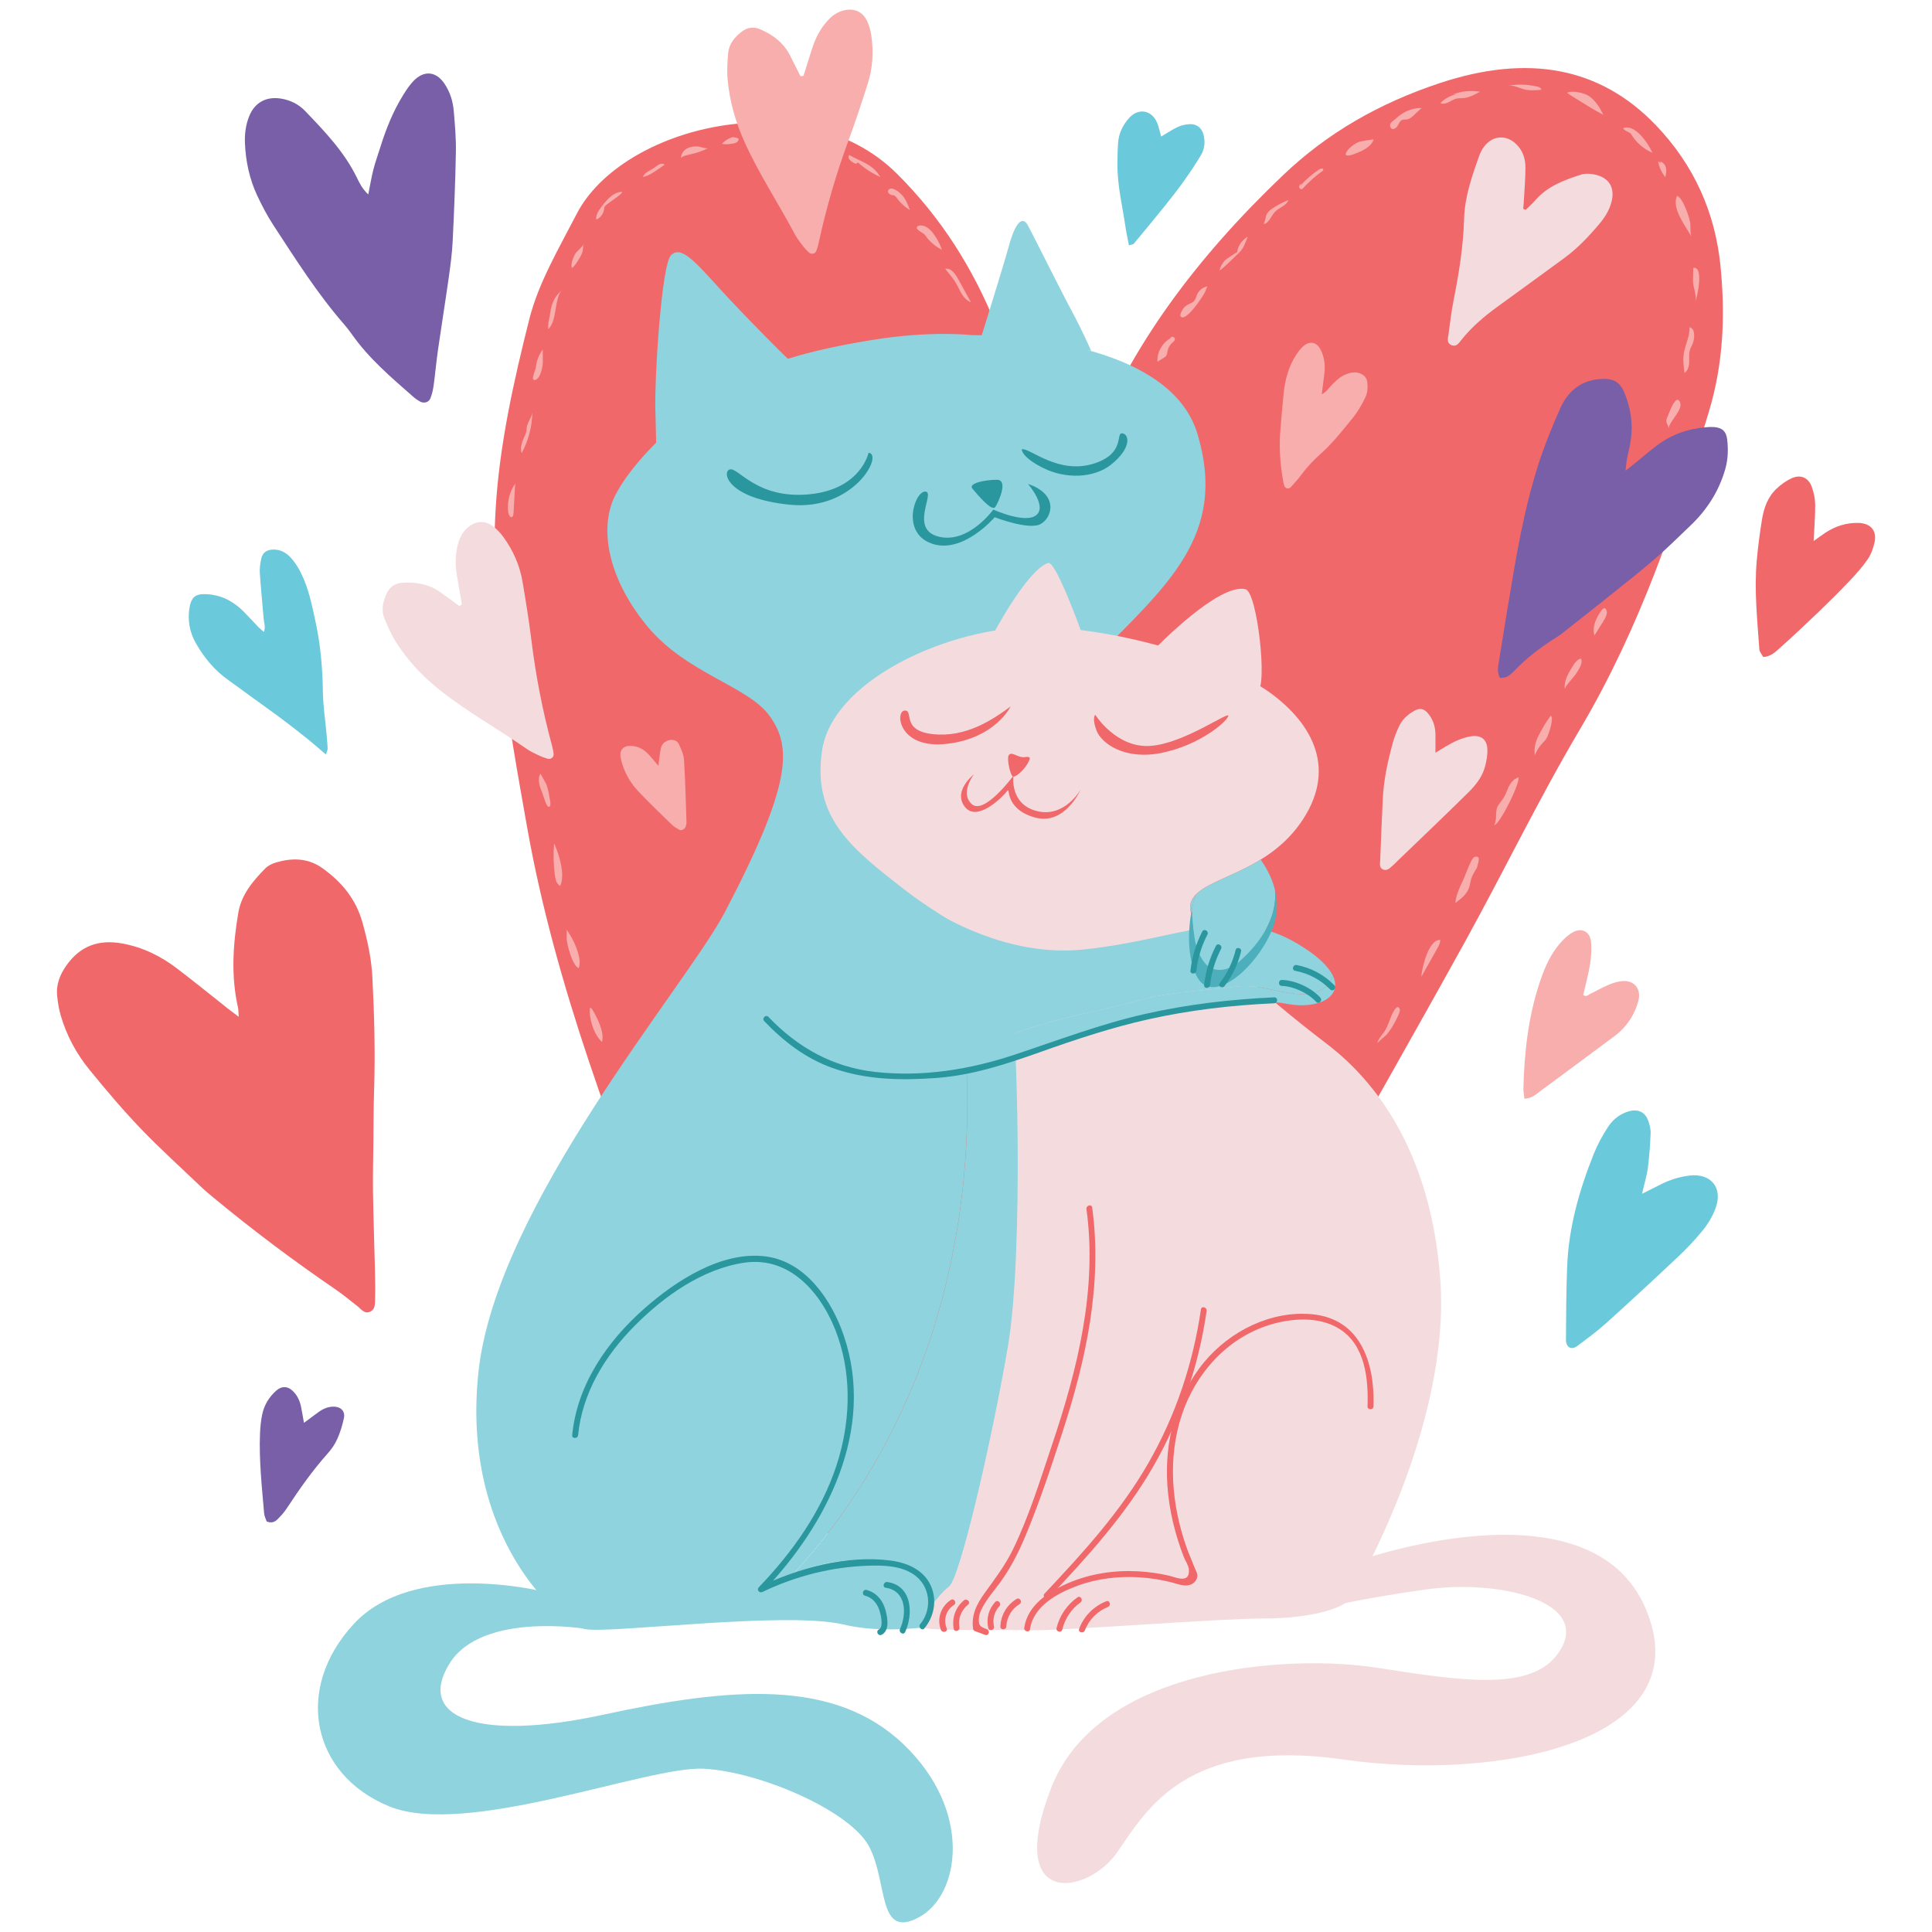<?xml version="1.0" encoding="utf-8"?>
<!-- Generator: Adobe Illustrator 30.0.0, SVG Export Plug-In . SVG Version: 9.03 Build 0)  -->
<svg version="1.1" id="Layer_1" xmlns="http://www.w3.org/2000/svg" xmlns:xlink="http://www.w3.org/1999/xlink" x="0px" y="0px"
	 viewBox="0 0 850.39 850.39" style="enable-background:new 0 0 850.39 850.39;" xml:space="preserve">
<style type="text/css">
	.st0{fill:#F1686B;}
	.st1{fill:#8ED3DD;}
	.st2{fill:#F4DCDE;}
	.st3{fill:#2A969E;}
	.st4{fill:#F7AEAD;}
	.st5{fill:#785FA7;}
	.st6{fill:#6AC9DB;}
	.st7{fill:#4DAFBC;}
</style>
<g id="Design">
	<path class="st0" d="M757.24,116.61c-2.32-22.73-11.38-43.76-28.36-61.47c-24.59-25.64-56.24-31.44-95.1-18.58
		c-26.93,8.91-49.74,22.16-68.95,40.47c-37.8,36.02-67.4,75.27-84.53,120.03c-2.61,6.81-6.8,13.3-13.27,25.72
		c-11.24-31.49-19.13-56.08-28.84-80.11C428.41,118.5,414.5,96,394.67,76.34C353.59,35.62,273.7,55.72,253.88,94.07
		c-7.84,15.17-16.86,30.44-20.84,46.2c-6.98,27.61-13.2,55.66-14.86,83.47c-2.83,47.52,5.62,94.11,13.87,140.57
		c12.42,69.97,38.6,136.45,64.14,203.08c13.71,35.77,27.79,71.43,40.19,107.54c30.72-0.12,61.47,0.07,92.4,1.29
		c23.08,0.58,46.16,1.52,69.24,2.17c21.35-35.14,41.75-70.61,58.84-107.2c5.74-12.29,13.43-24.07,20.2-36.1
		c22.56-40.06,45.38-80.03,67.58-120.21c17.22-31.15,32.51-62.95,50.72-93.75c26.68-45.13,42.5-92.44,56.9-140.17
		C758.71,159.47,759.42,137.94,757.24,116.61z"/>
	<path class="st1" d="M424.53,455.24c7.33,86.91-16.75,173.82-75.39,237.69c15.71-7.33,35.6-8.38,52.36-2.09
		c4.19,1.05,7.33,4.19,8.38,9.42c1.12,6.73-0.57,11.85-3.67,16.14c13.7-1.43,24.41-4.34,25.43-4.68
		c1.82-0.61,26.45-94.54,29.18-137.1c1.28-19.94-1.17-76.41-0.83-134.16c-8.68,3.43-17.43,4.55-27.07,7.44
		C429.76,448.96,424.53,452.1,424.53,455.24z"/>
	<path class="st1" d="M527.08,190.98c-13.38-44.69-99.41-43.47-99.41-43.47s-17.63-2.13-43.78,2.13
		c-26.14,4.26-51.07,10.34-69.92,24.02c-18.85,13.68-35.87,30.1-43.17,44.38c-7.3,14.29-3.23,36.62,14.1,57.6
		c17.33,20.98,44.57,26.3,54,39.68c9.42,13.38,10.03,29.1-19.76,86.03c-17.06,32.61-100.62,129.2-108.53,202.46
		s36.04,111.13,46.98,113.26c10.94,2.13,88.3-8.08,113.83-2c11.26,2.68,23.95,2.46,34.76,1.33c3.1-4.29,4.79-9.41,3.67-16.14
		c-1.05-5.24-4.19-8.38-8.38-9.42c-16.75-6.28-36.65-5.24-52.36,2.09c58.64-63.87,82.72-150.78,75.39-237.69
		c0-3.14,5.24-6.28,8.38-7.33c9.64-2.89,18.39-4.02,27.07-7.44c0.39-65.49,4.38-132.63,21.5-150.08
		C513.71,257.56,540.46,235.67,527.08,190.98z"/>
	<path class="st2" d="M558.94,304.84c-19.27-13.98-70.77-30.2-107.69-28.68c-36.91,1.53-84.81,24.1-89.38,54
		c-4.58,29.9,13.42,43.62,35.69,61.01c22.27,17.39,43.01,23.49,46.67,39.96c3.66,16.47,6.41,120.8-0.61,161.68
		c-7.02,40.88-21.05,101.89-25.93,105.55c-4.88,3.66-14.95,17.08-10.07,18.3c4.88,1.22,31.12,0.61,45.76,0.92
		c14.64,0.31,82.37-5.19,103.11-5.19s33.86-4.58,36.61-7.63c2.75-3.05,45.45-76.27,40.88-141.24
		c-4.58-64.98-36.3-93.65-50.34-104.33c-14.03-10.68-61.01-47.89-59.79-60.4c1.22-12.51,31.12-12.2,48.2-36
		S577.86,318.57,558.94,304.84z"/>
	<path class="st1" d="M445.47,455.24c16.75-6.28,33.51-9.42,51.31-13.61c15.71-5.24,31.41-5.24,47.12-7.33
		c13.61-2.09,29.32,8.38,39.79,0c1.73-1.73,2.6-3.45,2.84-5.16c-2.02-3.95-6.76-8.59-15.2-13.63c-29.18-17.43-51.48-2.03-94.44,2.43
		c-42.97,4.46-79.85-26.35-79.85-26.35l-71.34,34.05c0,0,0.63,5.2,5.23,13.24C361.5,465.87,407.72,467.16,445.47,455.24z"/>
	<path class="st1" d="M586.53,429.14c-0.24,1.71-1.12,3.43-2.84,5.16c-10.47,8.38-26.18-2.09-39.79,0
		c-15.71,2.09-31.41,2.09-47.12,7.33c-17.8,4.19-34.55,7.33-51.31,13.61c-37.75,11.92-83.97,10.63-114.54-16.36
		c2.78,4.86,7,10.75,13.42,17.16c17.02,17.02,67.29,24.73,111.47,6.49c44.18-18.24,91.61-24.32,110.66-20.67
		C580,444.45,591.49,438.85,586.53,429.14z"/>
	<path class="st1" d="M351.37,162.04c-0.91,0-24.32-23.63-35.26-35.73s-16.42-18.01-20.67-14.07c-4.26,3.94-7.3,53.18-6.99,67.52
		c0.3,14.35,0.61,23.07,0.61,23.07L351.37,162.04z"/>
	<path class="st1" d="M432.06,147.77c0,0,9.9-31.64,11.99-39.44s5.21-13.99,8.08-9.63c1.05,1.6,14.59,28.89,19.54,38.06
		c4.95,9.17,8.6,17.66,8.6,17.66l-48.73-5.5L432.06,147.77z"/>
	<path class="st3" d="M382.31,199.29c0,0-3.36,16.17-26.24,18.3s-31.12-11.9-34.78-10.98c-3.66,0.92-1.53,12.81,26.54,15.56
		S389.02,199.9,382.31,199.29z"/>
	<path class="st3" d="M449.73,197.76c3.36-0.92,16.17,11.61,32.34,6.1c13.42-4.58,8.85-13.42,11.9-13.12
		c3.05,0.31,4.29,6.39-4.88,13.73c-7.63,6.1-20.13,6.41-29.9,1.53S449.73,197.76,449.73,197.76z"/>
	<path class="st3" d="M452.47,213.01c0,0,8.54,9.76,3.66,13.73c-4.88,3.97-18.91-2.44-18.91-2.44s-10.98,15.25-24.1,11.9
		c-13.12-3.36-1.22-19.52-5.8-19.83c-4.58-0.31-10.98,18,2.75,22.88s27.76-11.59,27.76-11.59s14.95,5.8,20.13,3.05
		C463.15,227.96,466.2,217.59,452.47,213.01z"/>
	<path class="st3" d="M438.75,211.18c-5.2,0-12.81,1.53-10.68,3.97c2.14,2.44,8.54,10.37,10.07,7.93
		C439.66,220.64,443.93,211.18,438.75,211.18z"/>
	<path class="st0" d="M604.56,619.03c0.63-18.88-5.53-38.56-27.08-40.56c-18.01-1.68-36.11,7.4-47.46,21.09
		c-12.48,15.06-17.53,35.11-16.18,54.41c0.75,10.71,3.32,21.24,7.17,31.24c0.63,1.63,2.11,3.77,2.27,5.51
		c0.64,6.73-6.14,3.41-8.64,2.84c-4.56-1.04-9.22-1.7-13.9-1.94c-10.41-0.53-20.97,1.06-30.57,5.2
		c-8.56,3.69-17.87,9.66-19.33,19.62c-0.24,1.65,2.28,2.36,2.52,0.7c1.51-10.26,12.11-15.91,20.96-19.17
		c8.68-3.19,18.07-4.26,27.27-3.69c4.73,0.29,9.42,1.05,14.01,2.2c2.73,0.69,6.05,2.19,8.83,0.85c1.47-0.7,2.58-2.12,2.6-3.8
		c0.01-1.16-0.7-2.23-1.1-3.28c-1.2-3.11-2.58-6.12-3.69-9.26c-6.56-18.69-8.35-39.22-2.04-58.23c6.05-18.2,19.76-33.62,38.3-39.5
		c9.78-3.1,22.18-4.01,31.18,1.74c11.25,7.2,12.66,21.93,12.26,34.03C601.88,620.71,604.5,620.71,604.56,619.03L604.56,619.03z"/>
	<path class="st0" d="M486.96,704.8c-5.6,2.23-9.82,6.5-11.97,12.14c-0.6,1.58,1.93,2.26,2.52,0.7c1.79-4.69,5.47-8.45,10.14-10.31
		C489.2,706.7,488.53,704.17,486.96,704.8L486.96,704.8z"/>
	<path class="st0" d="M474.25,703.08c-4.62,3.32-7.83,7.96-9.2,13.5c-0.4,1.64,2.12,2.33,2.52,0.7c1.19-4.84,3.93-9.02,7.99-11.94
		C476.93,704.37,475.62,702.09,474.25,703.08L474.25,703.08z"/>
	<path class="st0" d="M447.45,703.8c-4.3,2.62-6.9,7.08-7.12,12.1c-0.07,1.68,2.54,1.68,2.62,0c0.18-4.09,2.34-7.71,5.83-9.84
		C450.2,705.19,448.89,702.92,447.45,703.8L447.45,703.8z"/>
	<path class="st0" d="M438.05,705.12c-2.89,3.14-3.99,7.29-3.05,11.45c0.37,1.64,2.89,0.95,2.52-0.7c-0.73-3.23,0.14-6.46,2.38-8.9
		C441.04,705.74,439.19,703.88,438.05,705.12L438.05,705.12z"/>
	<path class="st0" d="M424.28,704.42c-3.75,3.06-5.35,7.8-4.49,12.52c0.3,1.66,2.82,0.95,2.52-0.7c-0.7-3.85,0.82-7.53,3.82-9.98
		C427.44,705.2,425.58,703.36,424.28,704.42L424.28,704.42z"/>
	<path class="st0" d="M418.55,704.22c-4.37,2.77-6.33,8.35-4.38,13.2c0.62,1.54,3.16,0.87,2.52-0.7c-1.51-3.75-0.29-8.05,3.17-10.24
		C421.29,705.58,419.98,703.31,418.55,704.22L418.55,704.22z"/>
	<path class="st0" d="M478.22,532.2c4.8,35.21-3.85,70.14-15.01,103.32c-5.21,15.48-10.12,31.55-17.25,46.27
		c-3.42,7.07-7.95,13.03-12.52,19.36c-3.53,4.89-6.03,9.8-5.1,15.93c0.07,0.46,0.52,0.77,0.91,0.91c1.47,0.55,2.94,1.1,4.41,1.64
		c1.58,0.59,2.26-1.94,0.7-2.52c-2.89-1.08-3.74-1.54-3.48-4.91c0.19-2.49,1.59-4.84,2.89-6.92c1.8-2.89,4.04-5.48,6.06-8.21
		c4.71-6.35,8.31-13.32,11.36-20.6c6.27-14.95,11.42-30.54,16.43-45.95c10.39-31.94,17.71-65.33,13.12-99.01
		C480.52,529.84,477.99,530.55,478.22,532.2L478.22,532.2z"/>
	<path class="st0" d="M528.59,576.33c-3.41,23.72-11.11,46.68-23.03,67.49c-12.26,21.42-28.92,39.74-45.78,57.59
		c-1.16,1.22,0.69,3.08,1.85,1.85c17.01-18.01,33.82-36.52,46.19-58.12c12.02-21,19.85-44.18,23.29-68.12
		C531.35,575.38,528.83,574.66,528.59,576.33L528.59,576.33z"/>
	<path class="st3" d="M254.46,631.68c1.82-18.68,11.96-35.11,24.97-48.21c12.83-12.92,29.63-24.89,48.03-27.67
		c21.13-3.2,35.38,14.95,41.48,33c6.13,18.13,5.18,38.15-0.74,56.2c-6.7,20.44-19.44,38.27-34.21,53.67
		c-1.07,1.11,0.27,2.69,1.59,2.06c14.58-6.99,30.42-11.05,46.61-11.57c6.67-0.22,14.18-0.03,19.93,3.82
		c7.37,4.93,8.45,15.19,2.92,21.91c-1.06,1.29,0.78,3.15,1.85,1.85c4.36-5.3,5.68-12.59,2.74-18.95c-3.2-6.92-10.48-9.97-17.65-10.9
		c-19.32-2.5-40.45,3.3-57.72,11.58c0.53,0.69,1.06,1.37,1.59,2.06c28.21-29.4,49.52-71.17,35.63-112.41
		c-5.27-15.65-16.76-32.84-34.5-35.1c-19.33-2.45-39.48,10.72-53.27,22.86c-16.45,14.47-29.68,33.54-31.85,55.81
		C251.68,633.36,254.3,633.34,254.46,631.68L254.46,631.68z"/>
	<path class="st3" d="M380.74,702.35c3.2,0.84,5.29,3.28,6.31,6.36c0.56,1.7,2.06,7.32-0.26,8.58c-1.48,0.8-0.16,3.06,1.32,2.26
		c3.51-1.9,2.57-7.19,1.78-10.38c-1.1-4.44-3.91-8.14-8.46-9.34C379.8,699.4,379.11,701.92,380.74,702.35L380.74,702.35z"/>
	<path class="st3" d="M389.88,698.86c9.05,1.34,9.32,11.48,6.27,18.18c-0.69,1.52,1.56,2.85,2.26,1.32
		c3.68-8.08,3.06-20.41-7.83-22.02C388.93,696.09,388.22,698.61,389.88,698.86L389.88,698.86z"/>
	<path class="st3" d="M564.22,433.96c5.03,0.09,11.72,3.24,15.11,7.02c1.13,1.26,2.97-0.6,1.85-1.85
		c-3.89-4.34-11.15-7.69-16.96-7.79C562.54,431.31,562.54,433.93,564.22,433.96L564.22,433.96z"/>
	<path class="st3" d="M570.05,427.3c5.97,1.14,11.18,3.89,15.44,8.22c1.18,1.2,3.04-0.65,1.85-1.85c-4.55-4.62-10.22-7.68-16.6-8.9
		C569.1,424.46,568.39,426.99,570.05,427.3L570.05,427.3z"/>
	<path class="st4" d="M734.48,188.65c0.03-1.11-0.88-2.04-1-3.14c-0.09-0.79,0.25-1.56,0.58-2.29c0.59-1.31,3.67-10.43,5.46-6.08
		C740.87,180.44,734.61,185.54,734.48,188.65z"/>
	<path class="st0" d="M105.08,447.55c-0.15-2.08-0.1-3.1-0.32-4.06c-3.16-13.93-2.22-27.88,0.14-41.76
		c1.35-7.95,6.4-13.92,11.85-19.47c1.22-1.24,3.03-2.14,4.73-2.64c7.1-2.06,14.01-2.04,20.37,2.47c8.55,6.06,14.86,13.72,17.71,24
		c2.18,7.85,3.92,15.78,4.34,23.93c0.87,16.84,1.31,33.68,0.75,50.55c-0.24,7.3-0.21,14.62-0.29,21.93
		c-0.08,7.51-0.28,15.03-0.17,22.54c0.17,11.37,0.59,22.74,0.86,34.11c0.1,4.26,0.16,8.52,0.05,12.78
		c-0.05,1.97,0.09,4.35-2.08,5.38c-2.59,1.23-4.02-1.08-5.73-2.41c-3.2-2.49-6.33-5.11-9.67-7.4
		c-18.64-12.72-36.65-26.26-54.02-40.66c-1.56-1.3-3.15-2.58-4.61-3.98c-9.1-8.7-18.47-17.15-27.18-26.23
		c-7.86-8.19-15.2-16.92-22.39-25.72c-5.82-7.12-10.16-15.19-12.73-24.08c-0.78-2.71-1.22-5.54-1.52-8.35
		c-0.55-5.09,1.19-9.49,4.14-13.64c6.12-8.6,14.24-11.41,24.47-9.56c9.04,1.63,16.96,5.54,24.15,11.01
		c7.6,5.78,14.99,11.82,22.49,17.74C101.65,444.98,102.92,445.91,105.08,447.55z"/>
	<path class="st5" d="M162.09,85.59c0.9-4.43,1.44-7.81,2.29-11.1c0.86-3.32,2.05-6.55,3.07-9.83c2.5-8.02,5.62-15.76,10.06-22.91
		c1.35-2.18,2.8-4.36,4.57-6.19c4.58-4.71,9.86-4.19,13.52,1.21c2.46,3.62,3.76,7.75,4.13,12.06c0.5,5.98,1.05,11.99,0.94,17.97
		c-0.24,13.08-0.77,26.15-1.41,39.22c-0.26,5.35-0.96,10.69-1.71,16c-1.5,10.62-3.22,21.22-4.74,31.83
		c-0.76,5.31-1.23,10.66-1.96,15.97c-0.26,1.89-0.72,3.79-1.42,5.56c-0.66,1.68-2.75,2.29-4.37,1.44c-1.13-0.59-2.21-1.33-3.17-2.18
		c-9.67-8.5-19.52-16.82-26.99-27.48c-1.11-1.58-2.31-3.11-3.57-4.56c-11.73-13.49-21.24-28.57-30.99-43.48
		c-2.69-4.11-5-8.52-7.09-12.97c-3.4-7.27-5.07-15-5.43-23.03c-0.18-4.14,0.34-8.16,1.88-11.99c2.43-6.03,7.49-8.75,13.91-7.74
		c4.18,0.66,7.82,2.46,10.71,5.47c8.62,8.99,17.24,17.98,22.79,29.37C158.23,80.49,159.24,82.85,162.09,85.59z"/>
	<path class="st5" d="M660.23,298.39c-1.47-2.68-0.8-5.13-0.42-7.52c2.06-12.81,4.11-25.62,6.31-38.41
		c2.81-16.33,6.01-32.59,11.11-48.37c2.68-8.29,5.98-16.41,9.53-24.36c3.3-7.39,8.93-12.24,17.44-12.88
		c5.98-0.45,8.86,1.09,11.02,6.55c2.5,6.33,3.58,12.95,2.67,19.75c-0.41,3.1-1.25,6.13-1.83,9.21c-0.23,1.23-0.3,2.48-0.56,4.82
		c1.88-1.49,2.89-2.27,3.89-3.08c3.3-2.68,6.52-5.47,9.92-8.03c6.42-4.85,13.74-7.4,21.74-8.03c1.11-0.09,2.24-0.15,3.35-0.07
		c3.54,0.26,5.38,1.81,5.81,5.31c0.56,4.47,0.42,8.91-0.85,13.31c-2.81,9.72-8.07,17.89-15.36,24.81
		c-5.03,4.78-9.94,9.7-15.18,14.24c-6.25,5.42-12.77,10.54-19.23,15.72c-6.64,5.32-13.33,10.57-20.01,15.84
		c-1.41,1.11-2.8,2.25-4.31,3.2c-6.86,4.28-13.27,9.12-18.87,15c-0.92,0.96-1.97,1.9-3.13,2.5
		C662.36,298.34,661.2,298.25,660.23,298.39z"/>
	<path class="st2" d="M203.3,265.99c-0.72-4.15-1.45-8.3-2.16-12.45c-0.83-4.92-0.81-9.8,0.61-14.63c0.78-2.64,2.07-4.95,4.18-6.75
		c3.43-2.93,7.46-3.24,11.07-0.54c1.76,1.31,3.32,3.02,4.61,4.8c4.24,5.89,7.17,12.42,8.38,19.58c1.46,8.6,2.85,17.21,3.92,25.87
		c1.92,15.57,4.9,30.92,8.99,46.06c0.35,1.29,0.64,2.6,0.78,3.93c0.16,1.43-1.22,2.5-2.68,2.09c-1.28-0.36-2.55-0.83-3.75-1.41
		c-1.81-0.87-3.68-1.71-5.32-2.85c-12.67-8.81-26.2-16.33-38.34-25.95c-7.63-6.05-14.18-13.02-19.36-21.22
		c-2.01-3.18-3.51-6.72-4.98-10.2c-1.59-3.77-0.69-7.51,0.93-11.05c1.3-2.85,3.58-4.52,6.79-4.75c6.21-0.45,12.04,0.61,17.18,4.38
		c2.67,1.96,5.35,3.9,8.03,5.84C202.55,266.48,202.92,266.23,203.3,265.99z"/>
	<path class="st4" d="M353.66,33.4c1.26-4.02,2.52-8.04,3.8-12.05c1.52-4.75,3.78-9.08,7.25-12.72c1.9-1.99,4.11-3.45,6.81-4.08
		c4.39-1.03,8.11,0.54,10.09,4.6c0.96,1.97,1.57,4.2,1.89,6.38c1.06,7.18,0.67,14.32-1.54,21.25c-2.65,8.31-5.37,16.6-8.39,24.78
		c-5.44,14.71-9.83,29.72-13.15,45.04c-0.28,1.3-0.63,2.61-1.11,3.85c-0.52,1.34-2.23,1.66-3.34,0.63
		c-0.97-0.91-1.89-1.91-2.69-2.97c-1.21-1.61-2.48-3.21-3.42-4.97c-7.21-13.64-15.79-26.53-22.15-40.65
		c-4-8.88-6.62-18.08-7.46-27.74c-0.33-3.75-0.04-7.58,0.26-11.35c0.32-4.07,2.84-6.99,5.9-9.4c2.46-1.94,5.25-2.37,8.21-1.11
		c5.73,2.45,10.42,6.07,13.25,11.77c1.47,2.97,2.97,5.92,4.46,8.88C352.77,33.5,353.21,33.45,353.66,33.4z"/>
	<path class="st6" d="M143.49,332.12c-3.01-2.56-5.46-4.74-8.01-6.79c-3.93-3.14-7.88-6.24-11.91-9.24
		c-4.65-3.47-9.38-6.8-14.07-10.2c-2.97-2.16-5.9-4.38-8.91-6.48c-5.99-4.18-10.57-9.72-14.27-16.11
		c-2.89-4.99-3.87-10.38-2.86-16.09c0.7-3.97,2.35-5.64,6.1-5.7c2.41-0.03,4.92,0.33,7.24,1.06c4.05,1.28,7.56,3.71,10.62,6.8
		c2.19,2.22,4.29,4.54,6.46,6.79c0.63,0.65,1.35,1.19,2.26,1.99c0.87-2.27,0.07-3.97-0.07-5.66c-0.56-6.75-1.26-13.48-1.7-20.24
		c-0.14-2.14,0.18-4.38,0.65-6.48c0.53-2.35,2.21-3.61,4.52-3.83c3.47-0.33,6.29,1.09,8.62,3.72c2.5,2.81,4.26,6.13,5.7,9.63
		c2.51,6.09,3.78,12.54,5.15,18.97c2.13,9.98,2.96,20.06,3.11,30.27c0.1,6.35,1.09,12.69,1.66,19.04c0.18,1.98,0.35,3.97,0.43,5.95
		C144.23,330.06,143.93,330.6,143.49,332.12z"/>
	<path class="st2" d="M671.56,92.36c1.39-1.38,2.88-2.66,4.16-4.14c5.38-6.23,12.71-8.99,20.21-11.36c1.63-0.52,3.59-0.46,5.31-0.17
		c6.99,1.19,9.88,5.88,7.96,12.62c-1,3.52-2.94,6.53-5.26,9.28c-4.63,5.49-9.55,10.7-15.37,14.96c-9.76,7.13-19.51,14.27-29.3,21.36
		c-5.83,4.22-11.29,8.81-15.82,14.45c-1.21,1.51-2.43,3.69-4.85,2.41c-1.97-1.05-1.23-3.15-0.99-4.87
		c0.67-4.88,1.22-9.78,2.18-14.61c2.36-11.87,4.3-23.79,4.64-35.92c0.28-9.79,3.47-18.88,6.72-27.94c0.52-1.45,1.3-2.88,2.25-4.1
		c3.69-4.78,9.74-5.11,14.05-0.83c2.87,2.85,4.02,6.49,3.99,10.39c-0.03,4.91-0.45,9.82-0.71,14.73c-0.06,1.1-0.18,2.2-0.28,3.3
		C670.8,92.06,671.18,92.21,671.56,92.36z"/>
	<path class="st4" d="M581.78,173.53c2-0.91,2.84-2.45,3.97-3.62c1.82-1.88,3.61-3.77,6.05-4.86c2.28-1.02,4.6-1.69,7.09-0.59
		c1.68,0.74,2.72,1.94,2.93,3.79c0.27,2.32,0.15,4.57-0.88,6.74c-1.59,3.33-3.45,6.49-5.81,9.34c-2.44,2.95-4.81,5.97-7.34,8.83
		c-2.03,2.29-4.14,4.54-6.43,6.55c-3.13,2.75-5.94,5.73-8.42,9.07c-1.46,1.96-3.08,3.81-4.74,5.61c-1.01,1.09-2.43,0.73-2.92-0.63
		c-0.26-0.71-0.38-1.48-0.52-2.23c-1.37-7.58-1.81-15.2-1.14-22.88c0.45-5.19,0.85-10.38,1.4-15.56c0.64-6,2.14-11.76,5.5-16.88
		c0.91-1.39,1.95-2.8,3.2-3.87c2.83-2.42,5.89-1.78,7.57,1.58c1.61,3.22,2.07,6.71,1.68,10.29
		C582.62,167.19,582.21,170.16,581.78,173.53z"/>
	<path class="st6" d="M722.76,525.47c3.57-1.8,5.82-2.92,8.07-4.07c4.08-2.08,8.38-3.45,12.92-3.97c9.37-1.08,14.66,5.39,11.4,14.31
		c-1.24,3.4-3.17,6.7-5.44,9.53c-3.35,4.19-7.08,8.11-10.98,11.8c-10.5,9.91-21.11,19.72-31.84,29.4
		c-3.98,3.59-8.35,6.76-12.64,9.99c-2.55,1.93-5,0.63-4.98-2.83c0.05-10.76,0.12-21.53,0.54-32.28c0.67-17.19,5.35-33.5,11.67-49.36
		c1.66-4.17,3.85-8.2,6.31-11.96c2.19-3.33,5.35-5.85,9.37-6.93c3.82-1.03,6.86,0.35,8.24,3.99c0.69,1.82,1.21,3.86,1.14,5.77
		c-0.19,5.07-0.58,10.15-1.22,15.18C724.9,517.34,723.88,520.58,722.76,525.47z"/>
	<path class="st0" d="M798.29,238.16c2.02-1.44,3.55-2.61,5.15-3.66c4.42-2.9,9.28-4.48,14.62-4.33c5.4,0.16,8.2,3.48,7.02,8.67
		c-0.58,2.55-1.53,5.21-3,7.35c-2.33,3.38-5.12,6.49-7.96,9.49c-4.37,4.6-8.87,9.08-13.45,13.48c-5.81,5.58-11.69,11.1-17.71,16.47
		c-1.75,1.56-3.61,3.34-6.83,3.58c-0.56-1.05-1.66-2.2-1.74-3.41c-0.9-13.04-2.31-26.08-1.13-39.16c0.54-6.02,1.33-12.03,2.3-18
		c0.83-5.08,2.55-9.94,6.46-13.59c1.93-1.8,4.18-3.44,6.58-4.54c3.93-1.8,7.41-0.29,8.87,3.79c0.89,2.47,1.48,5.18,1.51,7.79
		C799.02,227.12,798.57,232.16,798.29,238.16z"/>
	<path class="st4" d="M670.99,483.63c-0.2-1.94-0.47-3.25-0.44-4.56c0.39-16.17,2.2-32.11,7.46-47.52
		c2.04-5.97,4.57-11.69,8.77-16.47c1.6-1.82,3.46-3.59,5.55-4.74c3.82-2.1,7.42-0.35,7.92,3.95c0.38,3.28,0.17,6.71-0.35,9.98
		c-0.73,4.6-1.99,9.11-3.02,13.64c1.32,1.11,2.14-0.01,3-0.42c2.62-1.25,5.14-2.71,7.81-3.86c1.83-0.79,3.79-1.46,5.76-1.73
		c5.59-0.79,9.11,3.13,7.7,8.57c-1.37,5.31-4.12,9.88-8.14,13.64c-0.81,0.76-1.7,1.46-2.6,2.12c-10.77,8-21.53,16.01-32.33,23.96
		C676.18,481.6,674.42,483.43,670.99,483.63z"/>
	<path class="st2" d="M631.83,331.32c1.91-1.16,3.18-1.94,4.46-2.71c3.48-2.07,7.11-3.86,11.14-4.51c4.36-0.7,7.09,1.31,7.25,5.7
		c0.1,2.61-0.4,5.34-1.11,7.88c-1.23,4.42-4.08,7.95-7.28,11.13c-6.04,5.99-12.18,11.88-18.3,17.79
		c-4.18,4.04-8.39,8.05-12.59,12.08c-0.81,0.78-1.56,1.61-2.41,2.33c-1.17,1-2.33,2.38-4.08,1.75c-1.95-0.7-1.46-2.56-1.4-4.05
		c0.35-9.17,0.71-18.34,1.17-27.51c0.42-8.32,2.24-16.4,4.42-24.4c0.64-2.36,1.59-4.66,2.6-6.9c1.43-3.17,3.9-5.43,6.92-7.09
		c2.37-1.29,4.16-0.92,5.93,1.19c2.26,2.69,3.23,5.85,3.28,9.31C631.85,325.73,631.83,328.13,631.83,331.32z"/>
	<path class="st6" d="M511.1,60.1c2.91-1.71,5.13-3.24,7.54-4.33c1.58-0.72,3.44-1.05,5.19-1.12c2.93-0.12,5.12,1.69,5.88,4.52
		c0.85,3.17,0.56,6.34-1.09,9.11c-2.4,4.02-5.03,7.91-7.75,11.73c-2.59,3.64-5.37,7.16-8.17,10.65
		c-4.48,5.57-9.04,11.08-13.63,16.58c-0.33,0.4-1.12,0.42-2.15,0.78c-0.53-2.79-1.11-5.34-1.49-7.91
		c-1.37-9.29-3.64-18.47-3.59-27.94c0.02-3.13,0.08-6.27,0.31-9.39c0.3-4.17,2.1-7.77,4.85-10.85c4.08-4.57,9.99-3.52,12.35,2.19
		C510.1,55.93,510.47,57.91,511.1,60.1z"/>
	<path class="st5" d="M117.38,669.69c-0.33-1.02-1.01-2.26-1.12-3.56c-0.99-11.7-2.29-23.39-1.81-35.21
		c0.11-2.76,0.39-5.55,0.94-8.26c0.87-4.21,3.04-7.8,6.32-10.66c2.22-1.94,4.73-1.9,6.85-0.03c2.12,1.87,3.32,4.31,3.91,7.06
		c0.47,2.2,0.81,4.43,1.32,7.25c2.39-1.76,4.35-3.22,6.32-4.67c2.13-1.56,4.44-2.55,7.09-2.45c2.9,0.12,4.79,2.07,4.19,4.98
		c-0.65,3.15-1.62,6.29-2.93,9.24c-1.02,2.31-2.54,4.51-4.24,6.4c-6.72,7.54-12.48,15.75-18.01,24.16c-1.14,1.74-2.57,3.33-4.06,4.8
		C120.98,669.92,119.45,670.57,117.38,669.69z"/>
	<path class="st4" d="M289.8,337.07c0.39-2.98,0.59-5.19,1-7.36c0.3-1.59,1.16-2.87,2.75-3.58c2.03-0.91,4.36-0.51,5.26,1.42
		c1.03,2.21,2.12,4.59,2.27,6.96c0.57,9.16,0.78,18.34,1.09,27.51c0.02,0.65-0.22,1.32-0.42,1.95c-0.3,0.97-1.9,1.76-2.73,1.28
		c-1.15-0.67-2.36-1.34-3.3-2.26c-4.98-4.84-9.99-9.65-14.77-14.69c-3.09-3.27-5.42-7.14-6.88-11.44c-0.5-1.47-0.88-3.02-0.99-4.56
		c-0.16-2.24,1.41-3.84,3.65-3.97c3.62-0.21,6.54,1.25,8.91,3.89C286.91,333.64,288.13,335.11,289.8,337.07z"/>
	<path class="st2" d="M548.26,259.38c5.25,1.38,9.76,43.62,5.19,44.84s-44.54-19.22-44.54-19.22S536.67,256.33,548.26,259.38z"/>
	<path class="st2" d="M461.32,247.79c3.46-1.17,14.95,31.17,14.95,31.17l-39.66,1.17C436.61,280.13,451.86,251,461.32,247.79z"/>
	<path class="st0" d="M482.07,314.6c0,0,9.15,14.64,24.1,13.73c14.95-0.92,35.39-15.86,34.47-13.12
		c-0.92,2.75-12.81,12.81-29.29,16.17c-16.47,3.36-26.54-4.27-28.68-9.76S482.07,314.6,482.07,314.6z"/>
	<path class="st0" d="M444.85,310.94c0,0-6.71,14.03-28.07,16.47c-21.35,2.44-22.88-14.34-18.61-14.64s-1.83,8.85,12.51,10.37
		C425.02,324.67,436.61,317.04,444.85,310.94z"/>
	<path class="st0" d="M475.66,347.55c0,0-7.02,12.51-19.22,9.46c-12.2-3.05-10.37-15.56-10.37-15.56s-12.81,17.39-18.3,12.51
		c-5.49-4.88,0.92-13.12,0.92-13.12s-9.46,7.32-3.97,14.34c5.49,7.02,17.08-4.88,18.61-7.02s-1.53,7.63,11.9,11.59
		C468.64,363.71,475.66,347.55,475.66,347.55z"/>
	<path class="st0" d="M443.92,332.61c1.23-2.35,4.04,1.12,7.13,0.64c3.09-0.48,2.48,0.76,1.06,3.17c-1.42,2.41-4.77,5.56-6.1,5.43
		C444.68,341.73,443.16,334.06,443.92,332.61z"/>
	<g>
		<path class="st1" d="M524.04,397.78c0.2,0.99,0.36,2,0.49,3.01c0.48-2.53,1.09-4.91,1.79-7
			C525.18,394.98,524.39,396.29,524.04,397.78z"/>
		<path class="st1" d="M523.86,398.8c-0.09,0.9,0.08,1.93,0.46,3.07c0.06-0.37,0.14-0.72,0.21-1.08c-0.13-1.01-0.29-2.02-0.49-3.01
			C523.96,398.11,523.89,398.45,523.86,398.8z"/>
		<g>
			<path class="st1" d="M545.99,422.78c8.6-7.64,16.32-18.77,15.22-30.99c-1.41-5.83-4.29-10.58-6.33-13.42
				c-11.65,7.14-23.52,10.19-28.56,15.42c-0.7,2.08-1.31,4.46-1.79,7c1.04,7.93,0.4,16.35,5.76,23.05
				C534.48,429.06,541.81,426.97,545.99,422.78z"/>
		</g>
		<g>
			<path class="st7" d="M561.22,391.79c1.09,12.23-6.63,23.35-15.22,30.99c-4.19,4.19-11.52,6.28-15.71,1.05
				c-5.36-6.7-4.72-15.11-5.76-23.05c-0.07,0.36-0.14,0.72-0.21,1.08c-1.64,9.48-1.44,20.95,2.72,28.35
				c4.01,7.12,12.05,4.58,19.42-1.97c6.05-5.38,11.66-13.46,14.22-21.13C562.52,401.61,562.32,396.37,561.22,391.79z"/>
		</g>
	</g>
	<path class="st3" d="M543.88,418.15c-1.32,5.37-3.65,10.25-7.03,14.63c-0.97,1.26,1.18,2.5,2.14,1.25
		c3.5-4.54,5.91-9.66,7.28-15.23C546.65,417.26,544.26,416.6,543.88,418.15L543.88,418.15z"/>
	<path class="st3" d="M529.2,410.02c-2.8,5.43-4.52,11.17-5.21,17.24c-0.19,1.67,2.43,1.66,2.62,0c0.63-5.6,2.27-10.91,4.85-15.92
		C532.23,409.85,529.97,408.52,529.2,410.02L529.2,410.02z"/>
	<path class="st3" d="M535.21,416.33c-2.8,5.43-4.52,11.17-5.21,17.24c-0.19,1.67,2.43,1.66,2.62,0c0.63-5.6,2.27-10.91,4.85-15.92
		C538.25,416.16,535.99,414.83,535.21,416.33L535.21,416.33z"/>
	<path class="st2" d="M596.22,687.52c0,0,103.53-37.65,128.18,20.62c24.65,58.26-64.09,76.19-133.11,66.33
		c-69.02-9.86-86.5,21.96-99.5,40.79c-13,18.82-49.75,25.1-29.13-28.24c20.62-53.33,103.98-59.16,143.87-52.89
		c39.89,6.27,70.81,10.76,81.12-9.41c10.31-20.17-28.24-29.58-60.06-25.1c-31.82,4.48-46.61,8.52-46.61,8.52L596.22,687.52z"/>
	<path class="st1" d="M258.64,717.08c0,0-46.52-8.04-60.86,15.27c-14.34,23.31,11.65,34.51,67.68,22.41
		c56.02-12.1,101.74-16.13,132.22,13c30.48,29.13,25.1,66.33,6.72,76.19c-18.38,9.86-13.45-15.69-21.96-31.37
		c-8.52-15.69-47.96-32.72-72.61-34.06c-24.65-1.34-104.43,30.48-138.49,16.58c-34.06-13.89-42.13-51.54-15.69-80.23
		c26.44-28.68,83.36-14.34,83.36-14.34l13,9.86L258.64,717.08z"/>
	<path class="st3" d="M560.87,438.99c-19.17,0.86-38.24,3.09-56.97,7.34c-19.64,4.45-38.27,11.58-57.33,17.91
		c-19.74,6.55-40.52,9.9-61.33,7.58c-18.73-2.09-34.15-10.75-47.02-24.23c-1.17-1.22-3.01,0.63-1.85,1.85
		c8.58,8.99,18.16,16.36,29.94,20.6c14.75,5.31,30.3,5.56,45.78,4.44c15.89-1.15,30.98-6.14,45.9-11.44
		c15.62-5.55,31.29-10.76,47.48-14.38c18.22-4.07,36.75-6.22,55.39-7.05C562.55,441.53,562.56,438.91,560.87,438.99L560.87,438.99z"
		/>
	<path class="st4" d="M260.64,444.24c-0.22-0.37-0.67-0.79-1.02-0.54c-0.42,4.75,1.83,11.7,5.35,14.95
		C266.23,454.39,262.77,447.77,260.64,444.24z"/>
	<path class="st4" d="M249.23,409.11c0.43,0.5,0.09,3.42,0.19,4.2c0.2,1.65,0.55,3.29,1.03,4.88c0.7,2.3,2.07,6.89,4.26,7.95
		C256.57,421.93,252.03,412.37,249.23,409.11z"/>
	<path class="st4" d="M243.9,371.18c-0.41,4.7-0.29,9.45,0.35,14.13c0.23,1.71,0.67,3.78,2.32,4.64
		C248.93,385.02,246.04,375.89,243.9,371.18z"/>
	<path class="st4" d="M237.88,340.52c-1.45,2.56-0.33,5.76,0.8,8.47c0.36,0.86,1.81,5.92,2.65,6.12c1.67,0.41,0.66-3.3,0.53-4.12
		c-0.3-1.96-0.7-3.92-1.39-5.79C240.28,344.71,237.86,340.56,237.88,340.52z"/>
	<path class="st4" d="M226.04,225.7c0.24-4.28,0.48-8.55,0.72-12.83c-2.45,3.55-3.57,8-3.1,12.3
		C223.93,227.66,225.85,228.99,226.04,225.7z"/>
	<path class="st4" d="M234.3,181.62c-0.36,2.25-2.05,4.12-2.41,6.36c-0.11,0.66-0.09,1.34-0.23,1.99c-0.13,0.62-0.39,1.2-0.65,1.78
		c-1,2.24-2.33,5.26-1.37,7.66C232.54,193.99,234.24,187.8,234.3,181.62z"/>
	<path class="st4" d="M238.94,159.35c0.01-1.84,0-3.67-0.04-5.51c-1.68,2.29-2.74,5.03-3.05,7.85c-0.15,1.41-2.61,6.18-0.21,5.51
		C237.99,166.54,238.93,161.2,238.94,159.35z"/>
	<path class="st4" d="M247.31,127.78c-1.85,1.49-3.28,3.48-4.11,5.7c-0.61,1.64-0.89,3.39-1.16,5.12c-0.32,2.01-0.99,4.26-0.65,6.3
		c1.75-2.02,2.27-4.01,2.8-6.62C244.66,135.89,245.34,129.36,247.31,127.78z"/>
	<path class="st4" d="M256.31,111.15c0.39-1.22,0.14-2.6,0.64-3.77c-0.67,1.55-3.06,2.96-3.95,4.69c-0.82,1.61-1.84,4.12-1.3,5.84
		C252.76,117.86,255.88,112.48,256.31,111.15z"/>
	<path class="st4" d="M265.33,90.24c2.19-2.81,4.95-5.74,8.51-5.81c-0.14,0.7-0.76,1.18-1.33,1.6c-1.73,1.27-3.46,2.54-5.19,3.81
		c-0.5,0.36-1.02,0.76-1.24,1.33c-0.12,0.31-0.14,0.65-0.19,0.98c-0.27,1.92-1.61,3.79-3.43,4.48
		C262.06,94.5,264.03,91.91,265.33,90.24z"/>
	<path class="st4" d="M287.96,73.87c0.73-0.48,1.37-1.09,2.15-1.47c0.78-0.38,1.79-0.48,2.47,0.06c-0.52,0.37-1.04,0.73-1.57,1.1
		c-2.34,1.61-5.24,3.88-8.07,4.32C283.79,75.86,286.23,75.01,287.96,73.87z"/>
	<path class="st4" d="M311.71,65.23c-2.52,1.22-5.19,2.15-7.94,2.74c-1.46,0.31-2.86,0.62-4.1,1.48c0.38-2.1,1.31-3.48,3.23-4.34
		c1.26-0.57,2.71-0.68,4.06-0.65C307.99,64.47,310.94,65.6,311.71,65.23z"/>
	<path class="st4" d="M323.34,60.86c0.09-0.51-0.71-0.61-1.2-0.43c-1.64,0.6-3.14,1.57-4.35,2.82c1.4,0.43,2.91,0.23,4.36,0.02
		c0.68-0.1,1.38-0.2,1.97-0.54c0.59-0.34,1.07-0.99,1-1.67c-0.8-0.43-1.7-0.65-2.61-0.65"/>
	<path class="st4" d="M387.48,77.92c-3.63-1.63-7-3.83-9.95-6.5c-0.04,0.38-0.47,0.63-0.85,0.61c-0.38-0.01-0.73-0.21-1.06-0.41
		c-1.22-0.72-2.74-1.94-1.89-3.41C378.82,71.11,384.3,72.3,387.48,77.92z"/>
	<path class="st4" d="M397.61,86.54c1.33,1.75,2.12,3.84,2.89,5.9c-2.22-1.31-4.17-3.09-5.68-5.18c-0.36-0.49-0.72-1.03-1.29-1.24
		c-0.33-0.12-0.69-0.12-1.03-0.19c-1.91-0.42-2.27-2.4-0.52-2.79C393.79,82.63,396.67,85.31,397.61,86.54z"/>
	<path class="st4" d="M414.6,109.96c-3.02-1.53-5.64-3.83-7.55-6.62c-0.59-0.86-3.75-2.04-3.51-3.18c0.28-1.31,2.54-0.96,3.38-0.63
		C410.52,100.9,413.43,106.61,414.6,109.96z"/>
	<path class="st4" d="M421.98,123.26c1.79,3.26,3.59,6.52,5.38,9.78c-1.59-0.59-2.85-1.86-3.79-3.28c-0.94-1.42-1.61-2.99-2.42-4.48
		c-1.4-2.6-3.32-4.68-5.11-6.95C418.84,117.76,420.84,121.18,421.98,123.26z"/>
	<path class="st4" d="M526.71,130.19c0.66-2.09,2.55-3.75,4.71-4.11c-0.35,0.89-0.71,1.78-1.12,2.65
		c-0.8,1.72-8.04,12.69-10.46,10.74c-1.07-0.86,1.03-3.88,1.66-4.43C524.2,132.69,525.47,134.13,526.71,130.19z"/>
	<path class="st4" d="M544.53,111.05c0.37-2.85,2.17-5.49,4.69-6.87c-0.3,0.76-0.61,1.52-0.91,2.27c-0.43,1.07-0.86,2.14-1.5,3.1
		c-0.7,1.04-1.62,1.9-2.53,2.75c-2.42,2.27-4.81,4.86-7.45,6.81c0.24-1.68,1.2-3.21,2.32-4.5
		C539.62,114.09,544.53,110.87,544.53,111.05z"/>
	<path class="st4" d="M557,96.42c0.05-1,0.4-1.99,0.99-2.8c0.63-0.85,1.51-1.49,2.39-2.07c2.12-1.39,4.37-2.57,6.73-3.51
		c-0.87,2.54-4.1,3.29-5.95,5.24c-1.71,1.8-2.48,4.82-4.9,5.36L557,96.42z"/>
	<path class="st4" d="M572.27,81.83c2.49-2.79,5.34-5.26,8.46-7.32c0.6-0.4,1.76-0.5,1.71,0.22c-0.02,0.29-0.28,0.5-0.52,0.67
		c-3,2.16-5.78,4.64-8.28,7.37c-0.17,0.19-0.36,0.39-0.6,0.47c-0.58,0.21-1.21-0.39-1.22-1.01c0-0.62,0.45-1.15,0.96-1.49"/>
	<path class="st4" d="M604.67,61.38c-0.44,1.17-1.17,2.13-2.07,2.94c-1.84,1.66-4.41,2.7-6.8,3.57c-3.85,1.4-4.54,0.2-1.85-2.6
		c1.11-1.16,2.62-2.15,4.08-2.8C598.63,62.21,604.74,61.21,604.67,61.38z"/>
	<path class="st4" d="M625.74,47.53c-1.11,1.03-2.21,2.06-3.32,3.09c-0.91,0.84-1.89,1.73-3.11,1.93c-0.74,0.12-1.53-0.01-2.21,0.29
		c-1,0.44-1.4,1.61-1.94,2.56c-0.75,1.33-2.63,2.18-3.23,0.32c-0.52-1.62,1.36-2.5,2.33-3.41
		C617.41,49.35,621.34,47.46,625.74,47.53z"/>
	<path class="st4" d="M639.36,41.6c3.82-1.49,8.05-1.92,12.09-1.23c-2.36,1.34-4.87,2.63-7.58,2.82c-0.93,0.06-1.87,0-2.77,0.2
		c-1.24,0.28-2.31,1.04-3.46,1.6c-1.14,0.57-2.52,0.94-3.67,0.4c2.07-2.11,4.81-3.54,7.73-4.04"/>
	<path class="st4" d="M676.77,38.15c0.75,0.18,1.67,0.6,1.63,1.37c-2.67,0.24-5.41,0.47-7.98-0.3c-2.19-0.66-4.16-1.78-6.52-1.5
		C668.14,36.97,672.58,37.15,676.77,38.15z"/>
	<path class="st4" d="M698.51,41.78c1.78,0.92,3.21,2.4,4.4,4c1.1,1.47,2.03,3.05,2.78,4.73c-3.45-1.76-6.75-3.82-10.03-5.87
		c-0.48-0.3-0.96-0.6-1.44-0.9c-1.49-0.93-3.04-1.8-4.41-2.86C691.58,39.69,696.66,40.82,698.51,41.78z"/>
	<path class="st4" d="M727.35,67.26c-3.91-1.66-7.27-4.6-9.42-8.26c-0.58-0.98-2.79-1.13-3.5-2.57
		C719.78,54.29,725.57,63.34,727.35,67.26z"/>
	<path class="st4" d="M744.54,104.26c-2.56-4.79-8.92-12.47-6.37-18.1c1.96,1.02,3.07,3.92,3.92,5.91c0.78,1.83,1.4,3.72,1.81,5.67
		C744.25,99.41,743.81,102.9,744.54,104.26z"/>
	<path class="st4" d="M729.83,71.02c0.46,2.54,1.56,4.96,3.17,6.98c0.26-1.17,0.51-2.36,0.39-3.54s-0.71-2.39-1.76-2.96
		c-0.31-0.17-0.69-0.33-0.75-0.68c0.02,0.31,0.03,0.61,0.05,0.92"/>
	<path class="st4" d="M746.18,132.82c0.82-3.05-1-6.17-1.01-9.33c0-1.84,0.17-3.8,0.14-5.55
		C750.03,116.96,747.14,130.65,746.18,132.82z"/>
	<path class="st4" d="M745.07,151.25c-0.37,0.91-0.9,1.76-1.2,2.7c-0.56,1.73-0.3,3.6-0.36,5.41c-0.05,1.82-0.55,3.82-2.08,4.8
		c-0.42-3.36-0.83-6.82,0.01-10.1c0.9-3.5,2.31-6.31,2.21-10.01C746.38,144.56,745.89,149.23,745.07,151.25z"/>
	<path class="st4" d="M515.01,149.02c0.16-0.55,0.81-0.9,1.35-0.74c0.55,0.17,0.89,0.82,0.71,1.37c-0.14,0.45-0.55,0.74-0.91,1.05
		c-1.15,0.99-1.97,2.37-2.27,3.86c-0.15,0.74-0.19,1.55-0.66,2.15c-0.26,0.34-0.64,0.57-1,0.8c-0.92,0.57-1.84,1.13-2.76,1.7
		c-0.3-4.72,2.83-9.45,7.28-11.02"/>
	<path class="st4" d="M704.64,275.19c-0.94,1.5-1.88,3.01-2.82,4.51c-1.14-3.69,0.69-7.62,2.91-10.78c1.13-1.6,2.01-1.66,2.49,0.11
		C707.7,270.79,705.49,273.83,704.64,275.19z"/>
	<path class="st4" d="M688.76,303.26c-0.43-3.63,1.6-7.04,3.55-10.12c0.87-1.38,1.92-2.94,3.51-3.28c1.15,2.08-1.02,4.89-2.08,6.66
		C693.08,297.63,688.65,302.33,688.76,303.26z"/>
	<path class="st4" d="M680.85,324.73c-0.47,0.93-1.25,1.65-1.96,2.42c-1.41,1.54-2.55,3.34-3.33,5.28
		c-0.34-2.56,0.07-5.22,1.15-7.57c1.49-3.21,3.73-7.04,5.84-9.83C684.18,315.88,681.74,322.97,680.85,324.73z"/>
	<path class="st4" d="M658.73,356.37c0.32-1.76,1.35-2.69,2.32-4.06c1.23-1.74,1.54-2.39,2.34-4.47c0.89-2.29,2.49-5.08,5.04-5.65
		c0.37,3.34-8.35,20.68-10.7,20.99C658.79,360.97,658.31,358.7,658.73,356.37z"/>
	<path class="st4" d="M650.16,381.79c-0.81,1.51-1.86,2.9-2.43,4.52c-0.53,1.49-0.62,3.1-1.17,4.58c-1.04,2.82-3.57,4.77-5.98,6.56
		c0.33-3.65,1.96-7.03,3.56-10.33c0.71-1.46,3.46-9.57,4.92-9.95C652.43,376.29,650.16,380.82,650.16,381.79z"/>
	<path class="st4" d="M625.63,429.92c2.33-4.14,4.66-8.28,6.99-12.42c0.68-1.21,1.28-2.36,1.36-3.76
		C628.85,413.25,625.79,426.21,625.63,429.92z"/>
	<path class="st4" d="M612.59,446.81c-1.07,2.4-1.75,5-3.21,7.19c-1.17,1.75-2.86,3.3-3.13,5.38c0.1-0.79,3.57-3.34,4.21-4.1
		c1.39-1.68,2.59-3.52,3.57-5.47c0.51-1.03,2.58-4.59,2.06-5.73C614.97,441.6,613.11,445.66,612.59,446.81z"/>
</g>
</svg>
